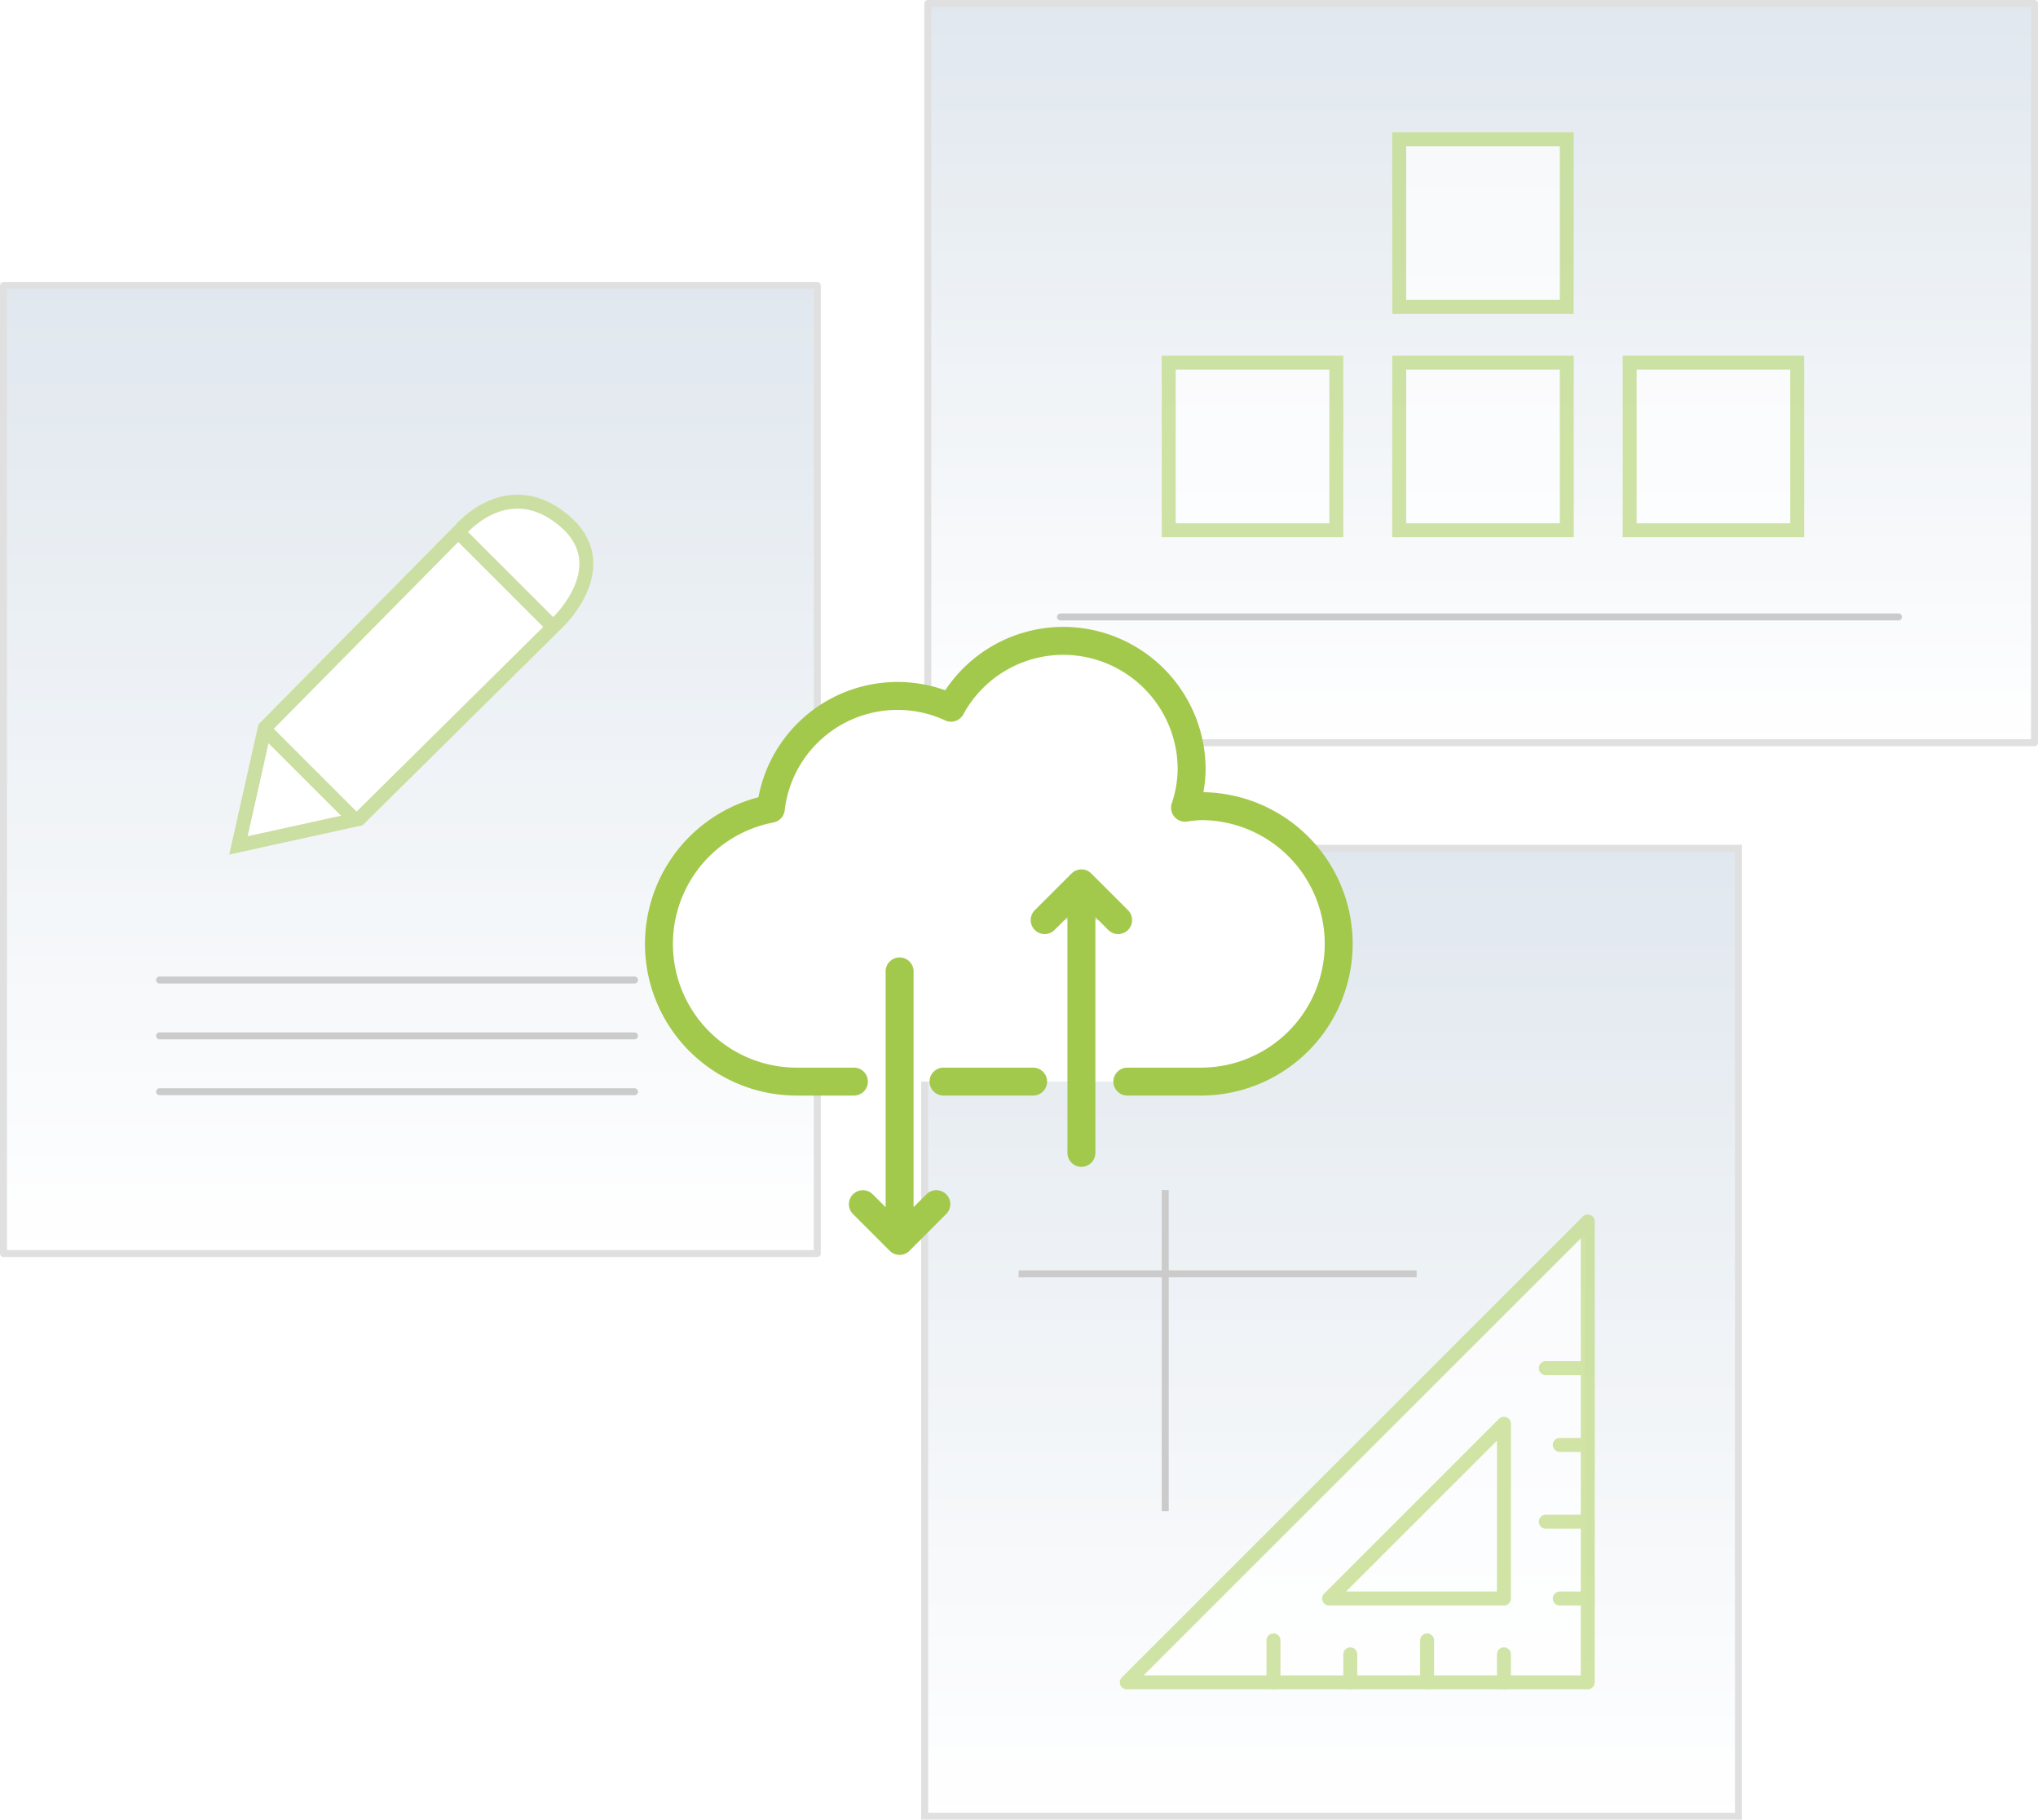 <svg xmlns="http://www.w3.org/2000/svg" xmlns:xlink="http://www.w3.org/1999/xlink" width="291.828" height="260.629" viewBox="0 0 291.828 260.629"><defs><style>.a,.f,.h,.l{fill:none;}.b,.i,.j{opacity:0.7;}.b{isolation:isolate;}.c,.d{stroke:#d3d3d3;fill:url(#a);}.c,.d,.f,.n{stroke-linecap:round;}.c,.f,.n{stroke-linejoin:round;}.e{clip-path:url(#d);}.f,.l{stroke:#b5b5b5;}.g,.i,.m,.n{fill:#fff;}.g,.h{stroke:#b5d27b;}.g,.h,.m{stroke-width:2px;}.k{fill:#a2c94b;}.m,.n{stroke:#a2c94b;}.n{stroke-width:4px;}.o{stroke:none;}.p{filter:url(#e);}</style><linearGradient id="a" x1="0.5" x2="0.5" y2="1" gradientUnits="objectBoundingBox"><stop offset="0" stop-color="#d3dde7"/><stop offset="1" stop-color="#fff"/></linearGradient><clipPath id="d"><rect class="a" width="69" height="22"/></clipPath><filter id="e" x="47.355" y="44.779" width="191.316" height="179.937" filterUnits="userSpaceOnUse"><feOffset dy="10" input="SourceAlpha"/><feGaussianBlur stdDeviation="15" result="f"/><feFlood flood-opacity="0.102"/><feComposite operator="in" in2="f"/><feComposite in="SourceGraphic"/></filter></defs><g transform="translate(-925.646 -4030.059)"><g class="b" transform="translate(851 3735)"><g transform="translate(207.5 295.558)"><g transform="translate(0 0)"><rect class="c" width="158.474" height="105.874"/></g></g><g transform="translate(207.052 416.551)"><g transform="translate(0)"><path class="d" d="M0,0H116.531V138.637H0Z"/></g></g><g transform="translate(75.146 335.954)"><rect class="c" width="116.531" height="138.637"/></g><g class="e" transform="translate(97 434.916)"><g transform="translate(-97 -431.916)"><line class="f" x2="68" transform="translate(97.5 432.416)"/></g><g transform="translate(-97 -423.916)"><line class="f" x2="68" transform="translate(97.5 432.416)"/></g><g transform="translate(-97 -415.916)"><line class="f" x2="68" transform="translate(97.5 432.416)"/></g></g><line class="f" x2="120" transform="translate(226.5 383.416)"/><path class="g" d="M6577.564-569.686l-3.776,16.823,17.284-3.8,28.444-28.148s8.709-8.214.725-14.722-14.617,1.428-14.617,1.428Z" transform="translate(-6465 969)"/><line class="h" x2="13" y2="13" transform="translate(112.5 399.5)"/><line class="h" x2="13" y2="13" transform="translate(140.5 371.5)"/><path class="i" d="M6766.67-497.25v64.816h-64.91Z" transform="translate(-6465 969)"/><g class="j" transform="translate(235 469)"><path class="k" d="M4,71H70a1,1,0,0,0,1-1V4a1,1,0,0,0-1.707-.707l-66,66A1,1,0,0,0,4,71Zm65-2H6.414L69,6.414Z" transform="translate(-3 -3)"/><path class="k" d="M16,59H41.029a1,1,0,0,0,1-1V32.971a1,1,0,0,0-1.707-.707L15.293,57.293A1,1,0,0,0,16,59Zm24.029-2H18.414L40.029,35.385Z" transform="translate(13.971 -3)"/><path class="k" d="M49,71a1,1,0,0,0,1-1V64a1,1,0,0,0-2,0v6A1,1,0,0,0,49,71Z" transform="translate(-27 -3)"/><path class="k" d="M38,71a1,1,0,0,0,1-1V66a1,1,0,0,0-2,0v4A1,1,0,0,0,38,71Z" transform="translate(-5 -3)"/><path class="k" d="M27,71a1,1,0,0,0,1-1V64a1,1,0,0,0-2,0v6A1,1,0,0,0,27,71Z" transform="translate(17 -3)"/><path class="k" d="M16,71a1,1,0,0,0,1-1V66a1,1,0,0,0-2,0v4A1,1,0,0,0,16,71Z" transform="translate(39 -3)"/><path class="k" d="M4,26h6a1,1,0,1,0,0-2H4a1,1,0,1,0,0,2Z" transform="translate(57 -3)"/><path class="k" d="M4,37H8a1,1,0,1,0,0-2H4a1,1,0,1,0,0,2Z" transform="translate(59 -3)"/><path class="k" d="M4,48h6a1,1,0,1,0,0-2H4a1,1,0,1,0,0,2Z" transform="translate(57 -3)"/><path class="k" d="M4,59H8a1,1,0,1,0,0-2H4a1,1,0,1,0,0,2Z" transform="translate(59 -3)"/></g><line class="l" x2="57" transform="translate(220.5 477.5)"/><line class="l" y2="46" transform="translate(241.5 465.5)"/><g class="j" transform="translate(-8 -13)"><g class="m" transform="translate(249 359)"><rect class="o" width="26" height="26"/><rect class="a" x="1" y="1" width="24" height="24"/></g><g class="m" transform="translate(282 359)"><rect class="o" width="26" height="26"/><rect class="a" x="1" y="1" width="24" height="24"/></g><g class="m" transform="translate(282 327)"><rect class="o" width="26" height="26"/><rect class="a" x="1" y="1" width="24" height="24"/></g><g class="m" transform="translate(315 359)"><rect class="o" width="26" height="26"/><rect class="a" x="1" y="1" width="24" height="24"/></g></g></g><g class="p" transform="matrix(1, 0, 0, 1, 925.65, 4030.06)"><path class="n" d="M34.443,49.223V87.362m-5.261-4.8,5.261,5.261L39.7,82.557m20.777-7.344V37.074m-5.261,4.8,5.261-5.258,5.261,5.258M40.729,65.006H53.565m13.49,0H77.578a19.726,19.726,0,0,0,.03-39.452h-.03a20.145,20.145,0,0,0-2.263.228,17.925,17.925,0,0,0,.946-5.489A18.411,18.411,0,0,0,57.85,1.882h0a18.309,18.309,0,0,0-16.042,9.576A18.264,18.264,0,0,0,16,25.928a19.714,19.714,0,0,0,3.71,39.078H27.9" transform="translate(94.37 79.9)"/></g></g></svg>